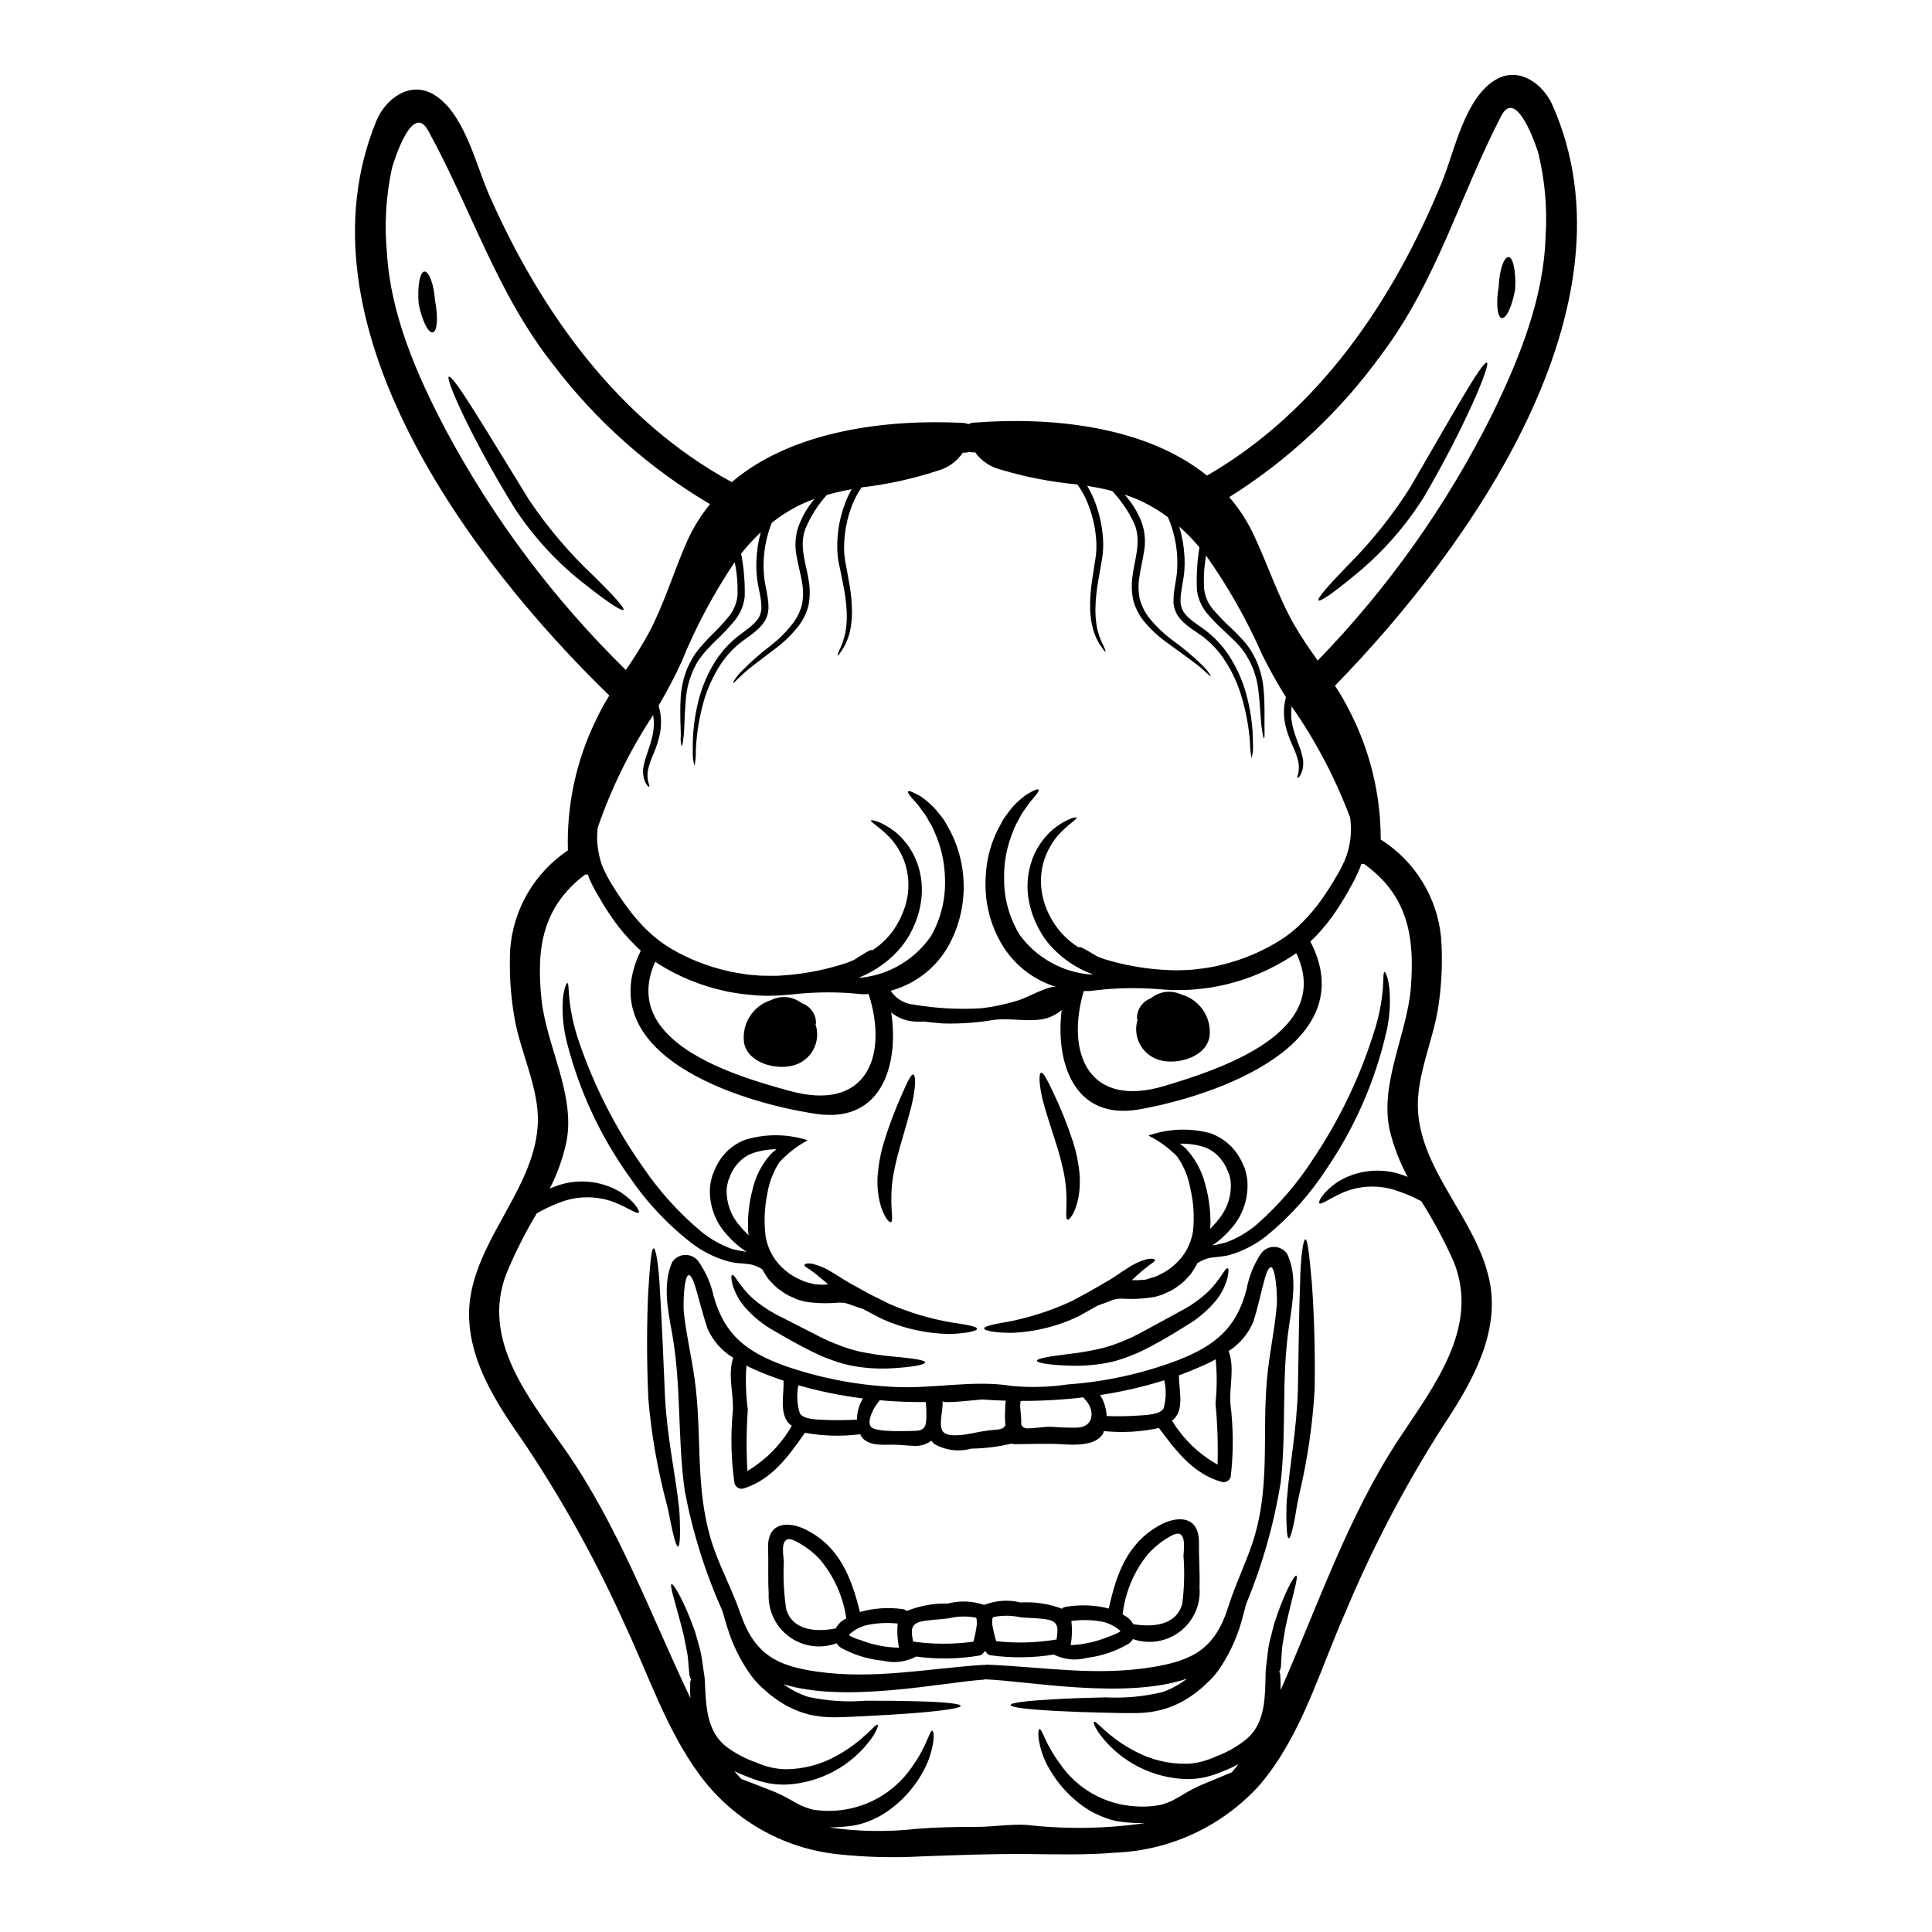 <?xml version="1.0" encoding="UTF-8"?>
<!-- Uploaded to: ICON Repo, www.iconrepo.com, Generator: ICON Repo Mixer Tools -->
<svg fill="#000000" width="800px" height="800px" version="1.1" viewBox="144 144 512 512" xmlns="http://www.w3.org/2000/svg">
 <g>
  <path d="m555.43 171.88c23.469 52.98-21.582 116.9-57.656 153.84h0.004c1.391 2.09 2.656 4.266 3.781 6.512 5.496 10.578 8.359 22.324 8.348 34.246 9.02 5.695 14.914 15.223 15.988 25.836 0.445 6.059 0.215 12.152-0.68 18.164-1.262 8.977-5.988 18.746-5.438 27.832 0.973 16.277 15.41 28.773 18.895 44.789 3.043 14.098-4.723 27.484-12.184 38.723v-0.004c-10.199 15.926-18.984 32.715-26.25 50.176-5.828 13.258-10.215 27.906-18.5 39.93-1.18 1.707-2.441 3.363-3.777 4.965v-0.004c-9.828 10.98-23.688 17.508-38.414 18.086-7.641 0.656-15.305 0.449-22.941 0.371-9.586-0.105-19.012 0.289-28.617 0.629h-0.004c-7.328 0.402-14.676 0.207-21.973-0.578-14.77-1.574-28.172-9.352-36.863-21.395-8.609-11.809-13.383-26.332-19.559-39.434h0.004c-7.731-17.258-16.949-33.809-27.555-49.461-7.773-11.02-15.887-24.207-13.207-38.383 3.019-16.094 17.141-28.957 17.711-45.266 0.293-9.113-4.672-18.746-6.195-27.672h0.004c-1.051-5.984-1.438-12.07-1.152-18.141 0.785-10.648 6.43-20.34 15.301-26.281-0.355-11.902 2.172-23.711 7.375-34.422 1.066-2.277 2.269-4.484 3.598-6.617-37.047-35.945-83.75-98.664-61.734-152.28 2.363-5.75 8.66-10.578 14.887-7.168 8.348 4.594 11.473 18.797 14.957 26.676 13.621 30.953 34.18 59.828 64.348 76.215 16.016-13.672 41.051-16.719 61.281-15.691 0.488 0.027 0.969 0.141 1.418 0.34 0.488-0.254 1.023-0.398 1.574-0.418 20.164-1.574 45.266 0.812 61.668 14.043 29.723-17.168 49.492-46.574 62.305-77.895 3.254-7.953 5.984-22.238 14.23-27.039 6.098-3.598 12.508 1.074 15.023 6.773zm-1.84 34.809h0.004c0.488-7.449-0.168-14.93-1.945-22.184-0.418-1.445-5.773-17.617-9.816-9.766-11.051 21.316-17.016 43.66-31.738 63.215v0.004c-10.891 15.07-24.582 27.898-40.328 37.785 2.512 2.91 4.629 6.141 6.297 9.609 3.781 7.902 6.512 16.461 10.844 24.102 1.891 3.332 4.094 6.484 6.297 9.609v-0.004c18.684-19.246 34.277-41.262 46.242-65.27 7.109-14.52 13.664-30.691 14.148-47.102zm-38.879 318.67c9.113-13.836 21.648-29.641 14.492-47.098-2.457-5.5-5.309-10.816-8.531-15.91-1.918-1.043-3.918-1.922-5.984-2.625-4.797-1.793-10.094-1.684-14.809 0.316-3.543 1.547-5.801 3.363-6.25 2.805-0.316-0.395 0.871-2.832 4.754-5.566 5.258-3.289 11.742-3.957 17.562-1.809 0.367 0.129 0.734 0.289 1.102 0.422-2.109-3.891-3.707-8.039-4.75-12.34-2.754-12.391 4.621-25.586 5.594-37.785 1.074-13.574-0.816-24.52-12.367-32.789v-0.004c-0.246 0-0.496-0.023-0.738-0.078-0.277 0.895-0.629 1.762-1.051 2.598l-0.758 1.629-0.918 1.676c-1.156 2.207-2.523 4.414-3.992 6.644-1.547 2.293-3.281 4.457-5.18 6.469-0.5 0.523-1.051 1.051-1.629 1.602 14.098 27.117-24.676 40.848-45.312 44.477-17.461 3.07-22.289-12.625-20.586-26.371h0.004c-0.055 0.07-0.113 0.133-0.184 0.184-1.441 1.195-3.168 1.992-5.012 2.312-4.227 0.68-8.402-0.367-12.762 0.156-4.481 0.77-9.027 1.086-13.57 0.945-1.574-0.129-3.281-0.266-5.016-0.5-1.121 0.094-2.25 0.059-3.363-0.102-1.852-0.246-3.602-0.992-5.062-2.152l-0.211-0.211c2.074 13.734-2.336 29.52-19.871 26.938-20.715-3.07-59.859-15.742-46.496-43.266h-0.004c-0.57-0.488-1.113-1.008-1.625-1.551-1.969-1.945-3.769-4.051-5.387-6.297-1.512-2.102-2.906-4.285-4.172-6.539l-0.973-1.676-0.816-1.574h0.004c-0.43-0.828-0.789-1.688-1.074-2.57-0.242 0.047-0.492 0.074-0.738 0.078-11.344 8.586-12.945 19.586-11.523 33.105 1.285 12.203 9.027 25.191 6.617 37.621-0.922 4.332-2.418 8.527-4.441 12.469 0.371-0.156 0.707-0.316 1.102-0.445 5.754-2.32 12.258-1.824 17.59 1.34 3.969 2.625 5.199 5.043 4.914 5.438-0.422 0.551-2.731-1.18-6.328-2.652v-0.004c-4.769-1.855-10.062-1.828-14.809 0.078-2.043 0.773-4.019 1.711-5.906 2.812-3.098 5.164-5.812 10.551-8.113 16.117-6.691 17.645 6.277 33.105 15.742 46.68 13.992 20.074 22.602 43.605 33.062 65.633-0.027-0.707-0.051-1.395-0.051-2.074s0.051-1.418 0.023-2.125l0.133-0.527 0.18-0.102-0.207-0.234-0.316-1c-0.133-1.34-0.234-2.652-0.344-3.914h0.004c-0.09-1.184-0.273-2.359-0.551-3.516-0.207-1.105-0.422-2.152-0.629-3.18-2.023-8.164-3.859-13.285-3.203-13.52 0.473-0.18 3.309 4.359 6.25 12.711 0.289 1.074 0.605 2.203 0.945 3.387v-0.004c0.367 1.211 0.648 2.449 0.836 3.703 0.184 1.258 0.371 2.547 0.551 3.887l0.156 0.996 0.027 0.266 0.027 0.445 0.023 0.5c0.027 0.707 0.078 1.395 0.105 2.102 0.266 5.59 0.918 11.523 5.617 15.121l0.004-0.004c2.383 1.77 5.019 3.168 7.824 4.148 1.289 0.562 2.625 1.012 3.992 1.34 1.285 0.285 2.594 0.445 3.91 0.473 4.738-0.031 9.395-1.27 13.52-3.598 7.273-3.992 10.234-8.637 10.844-8.191 0.18 0.156-0.156 1.445-1.602 3.543-5.305 7.371-13.688 11.906-22.762 12.316-1.602 0.031-3.203-0.098-4.777-0.395-1.605-0.336-3.18-0.812-4.699-1.422-1.34-0.523-2.754-1.074-4.176-1.754 0.605 0.707 1.234 1.418 1.867 2.07 0.758 0.293 1.547 0.605 2.391 0.922 1.547 0.602 3.254 1.258 5.066 1.969l-0.004-0.004c2.023 0.75 3.973 1.684 5.828 2.785 1 0.605 1.812 0.973 2.652 1.418v-0.004c0.996 0.434 2.019 0.785 3.07 1.051 5.082 0.805 10.289 0.121 14.996-1.965 4.703-2.086 8.703-5.488 11.52-9.793 3.676-5.172 4.383-9.27 5.094-9.164 0.266 0.078 0.5 1.102 0.234 3.019h0.004c-0.414 2.738-1.32 5.383-2.676 7.797-1.973 3.637-4.66 6.832-7.906 9.398-1.934 1.578-4.106 2.844-6.43 3.754-1.254 0.508-2.555 0.883-3.887 1.129-1.422 0.234-2.68 0.34-3.914 0.445-0.895 0.051-1.785 0.078-2.68 0.105l0.004 0.004c7.707 1.109 15.523 1.223 23.262 0.34 5.199-0.422 10.422-0.5 15.645-0.5 4.57 0 8.719-0.762 13.34-0.527 10.426 1.195 20.961 1.039 31.344-0.473-0.895 0-1.785-0.023-2.676-0.023-1.262-0.078-2.523-0.156-3.938-0.371l0.004 0.004c-1.34-0.188-2.656-0.531-3.914-1.023-2.359-0.84-4.574-2.043-6.562-3.57-3.289-2.5-6.055-5.625-8.137-9.191-1.43-2.371-2.398-4.988-2.863-7.719-0.316-1.914-0.129-2.941 0.129-3.019 0.707-0.129 1.551 3.969 5.356 9.055h0.004c4.555 6.758 12.023 10.984 20.164 11.414 2.219 0.172 4.453 0.039 6.641-0.395 1.047-0.281 2.066-0.66 3.043-1.125 0.84-0.477 1.652-0.844 2.625-1.473h0.004c1.828-1.148 3.754-2.141 5.75-2.969 1.781-0.73 3.492-1.445 5.016-2.074 0.84-0.34 1.602-0.652 2.363-0.969 0.602-0.711 1.207-1.422 1.785-2.152h-0.004c-1.332 0.691-2.699 1.312-4.098 1.863-1.508 0.652-3.07 1.172-4.672 1.551-1.559 0.352-3.152 0.527-4.754 0.523-9.082-0.176-17.59-4.488-23.102-11.711-1.496-2.047-1.867-3.305-1.68-3.492 0.602-0.445 3.676 4.121 11.051 7.902l0.004 0.004c4.191 2.219 8.883 3.332 13.625 3.227 1.312-0.051 2.613-0.242 3.887-0.574 1.359-0.359 2.684-0.836 3.961-1.422 2.785-1.055 5.387-2.535 7.719-4.387 4.594-3.699 5.07-9.66 5.199-15.254 0.027-0.707 0.027-1.391 0.051-2.102v-0.496l0.027-0.449 0.027-0.262 0.102-1c0.156-1.34 0.316-2.648 0.473-3.914l0.004 0.008c0.137-1.25 0.383-2.488 0.734-3.699 0.289-1.18 0.578-2.34 0.867-3.441 2.68-8.398 5.406-13.02 5.879-12.863 0.684 0.234-1.023 5.379-2.832 13.625-0.184 0.996-0.344 2.07-0.527 3.176v0.004c-0.246 1.156-0.402 2.332-0.473 3.516-0.078 1.285-0.156 2.574-0.234 3.938l-0.289 1.023-0.207 0.207 0.207 0.133 0.105 0.496c0.023 0.711 0.102 1.422 0.102 2.129s0.027 1.367 0.027 2.074c9.848-22.355 17.859-46.09 31.324-66.516zm-12.68-161.85c-0.027-0.945-0.133-1.867-0.211-2.781-3.918-10.453-9.129-20.371-15.516-29.523-0.23 1.582-0.176 3.191 0.156 4.758 0.684 3.387 2.152 5.961 2.602 8.219 0.492 1.605 0.402 3.336-0.262 4.879-0.445 0.922-0.867 1.156-0.973 1.102-0.105-0.055 0.055-0.473 0.266-1.367h-0.004c0.254-1.426 0.117-2.894-0.395-4.25-0.523-1.996-2.125-4.438-3.019-8.219h0.004c-0.496-2.109-0.547-4.297-0.16-6.43 0.078-0.395 0.156-0.758 0.266-1.156-2.309-3.668-4.418-7.453-6.332-11.34-4.051-9.203-9.023-17.973-14.832-26.176-0.531 2.981-0.695 6.012-0.496 9.031 0.297 2.102 1.23 4.062 2.676 5.617 1.344 1.535 2.766 3.004 4.258 4.394 1.379 1.281 2.691 2.629 3.938 4.043 0.551 0.734 1.129 1.445 1.574 2.18 0.445 0.734 0.789 1.469 1.18 2.176 1.176 2.543 1.898 5.269 2.125 8.062 0.395 4.75 0.18 7.926 0.234 9.977 0.055 2.051 0 2.941-0.133 2.965-0.133 0.023-0.34-0.867-0.629-2.914-0.293-2.047-0.316-5.301-0.867-9.871h0.004c-0.312-2.598-1.059-5.125-2.207-7.477-0.367-0.656-0.758-1.34-1.152-2.023-0.449-0.672-0.93-1.32-1.445-1.941-1.129-1.258-2.418-2.523-3.859-3.859v-0.004c-1.578-1.402-3.07-2.898-4.465-4.484-1.695-1.828-2.793-4.129-3.148-6.594-0.184-3.836 0.039-7.68 0.656-11.469-1.641-1.965-3.434-3.797-5.356-5.488 0.75 2.457 1.211 4.996 1.367 7.562 0.117 1.645 0.09 3.297-0.082 4.934-0.184 1.652-0.527 3.098-0.707 4.539-0.133 0.684-0.203 1.379-0.211 2.074 0 0.344-0.023 0.684-0.023 1l0.156 0.895c0.137 0.57 0.355 1.117 0.652 1.625 0.352 0.492 0.746 0.949 1.184 1.367 1.758 1.707 4.07 2.891 5.934 4.57v-0.004c1.754 1.504 3.297 3.234 4.594 5.144 2.113 3.125 3.719 6.562 4.754 10.188 1.27 4.379 1.914 8.91 1.914 13.469 0.113 1.344 0 2.691-0.34 3.996-0.285-1.312-0.426-2.648-0.422-3.992-0.32-4.438-1.156-8.824-2.492-13.07-1.086-3.445-2.688-6.703-4.754-9.664-1.246-1.77-2.719-3.371-4.383-4.762-0.84-0.789-1.863-1.34-2.863-2.098-1.141-0.734-2.219-1.559-3.227-2.469-0.539-0.508-1.023-1.07-1.445-1.68-0.41-0.688-0.723-1.434-0.922-2.207l-0.207-1.18c0-0.395 0.027-0.789 0.027-1.18v-0.004c0.004-0.766 0.07-1.531 0.211-2.281 0.184-1.496 0.523-3.019 0.68-4.465 0.121-1.539 0.141-3.082 0.055-4.621-0.215-3.332-0.969-6.606-2.231-9.699-0.098-0.156-0.176-0.324-0.238-0.5-2.129-1.586-4.406-2.965-6.801-4.121-1.512-0.699-3.062-1.316-4.644-1.836 1.922 2.133 3.441 4.594 4.488 7.269 0.914 2.547 1.133 5.293 0.629 7.953-0.395 2.445-0.945 4.648-1.23 6.75-0.305 1.91-0.262 3.856 0.129 5.746 0.457 1.652 1.203 3.211 2.203 4.598 1.805 2.301 3.906 4.356 6.25 6.102 2.984 2.148 5.801 4.516 8.426 7.086 1.574 1.68 1.996 2.625 1.918 2.676-0.078 0.051-0.758-0.652-2.441-2.125-1.68-1.473-4.555-3.488-8.742-6.535-2.527-1.742-4.789-3.836-6.719-6.223-1.172-1.527-2.047-3.266-2.574-5.117-0.484-2.117-0.574-4.309-0.262-6.457 0.496-4.356 2.414-9.086 0.602-13.758-1.48-3.289-3.504-6.309-5.984-8.926-2.203-0.578-4.41-0.996-6.617-1.367 0.621 1.039 1.176 2.121 1.656 3.234 1.633 3.863 2.516 8.004 2.598 12.199 0 1.785-0.184 3.562-0.551 5.305-0.266 1.598-0.527 3.098-0.789 4.516-0.434 2.438-0.68 4.902-0.734 7.375-0.023 1.801 0.145 3.594 0.5 5.359 0.289 1.168 0.676 2.309 1.152 3.41 0.844 1.68 1.129 2.469 1.023 2.547-0.105 0.078-0.629-0.551-1.703-2.203-0.645-1.09-1.156-2.254-1.523-3.469-0.516-1.828-0.797-3.715-0.844-5.617-0.051-2.555 0.129-5.113 0.527-7.637 0.207-1.445 0.445-2.941 0.68-4.57h0.004c0.324-1.641 0.477-3.312 0.449-4.988-0.129-3.941-0.992-7.824-2.547-11.445-0.676-1.547-1.512-3.016-2.496-4.383-6.832-0.629-13.59-1.93-20.164-3.887-2.805-0.66-5.273-2.312-6.957-4.648-0.07-0.004-0.145 0.008-0.211 0.027-0.441 0.027-0.883-0.02-1.312-0.133-0.469 0.168-0.973 0.238-1.473 0.211h-0.234c-1.613 2.383-4.039 4.102-6.824 4.832-6.512 2.129-13.223 3.598-20.031 4.383-0.953 1.398-1.754 2.894-2.391 4.465-1.461 3.664-2.219 7.574-2.231 11.523 0.004 1.68 0.199 3.352 0.578 4.988 0.289 1.602 0.551 3.098 0.812 4.519v-0.004c0.457 2.523 0.695 5.078 0.707 7.641 0 1.895-0.227 3.781-0.68 5.617-0.348 1.223-0.832 2.406-1.445 3.519-1.023 1.68-1.523 2.336-1.652 2.254-0.129-0.078 0.184-0.891 0.973-2.57 0.441-1.117 0.793-2.266 1.051-3.438 0.312-1.77 0.434-3.566 0.363-5.359-0.109-2.481-0.426-4.945-0.941-7.375-0.293-1.418-0.578-2.914-0.895-4.492-0.43-1.727-0.656-3.496-0.68-5.273-0.062-4.195 0.703-8.363 2.254-12.262 0.445-1.129 0.973-2.227 1.574-3.281-2.203 0.422-4.41 0.895-6.59 1.523-2.414 2.676-4.348 5.75-5.723 9.086-1.703 4.723 0.344 9.398 0.945 13.758v-0.004c0.355 2.133 0.332 4.309-0.078 6.434-0.473 1.871-1.305 3.637-2.441 5.199-1.863 2.434-4.066 4.59-6.539 6.402-4.121 3.125-6.953 5.199-8.586 6.773-1.652 1.496-2.258 2.281-2.391 2.18-0.129-0.102 0.316-1 1.84-2.731h0.004c2.559-2.637 5.312-5.078 8.242-7.297 2.305-1.805 4.352-3.914 6.094-6.269 0.977-1.406 1.688-2.984 2.098-4.648 0.316-1.906 0.309-3.848-0.023-5.75-0.371-2.074-0.973-4.277-1.418-6.719-0.562-2.644-0.422-5.387 0.418-7.957 0.98-2.699 2.434-5.207 4.289-7.402-1.57 0.566-3.106 1.223-4.598 1.969-2.356 1.219-4.586 2.66-6.668 4.305-0.078 0.18-0.156 0.34-0.234 0.496-1.176 3.121-1.844 6.41-1.969 9.742-0.059 1.543 0 3.086 0.18 4.621 0.184 1.445 0.578 2.969 0.789 4.465 0.148 0.75 0.246 1.516 0.285 2.281 0 0.371 0.027 0.762 0.027 1.156l-0.156 1.18c-0.168 0.789-0.461 1.543-0.871 2.234-0.414 0.621-0.887 1.203-1.414 1.73-0.977 0.941-2.027 1.793-3.152 2.547-0.973 0.68-1.91 1.406-2.809 2.18-1.621 1.438-3.051 3.078-4.25 4.883-1.973 3.016-3.484 6.309-4.492 9.77-1.215 4.293-1.926 8.715-2.125 13.176 0.062 1.34-0.055 2.684-0.344 3.992-0.375-1.305-0.523-2.664-0.445-4.019-0.105-4.559 0.426-9.109 1.578-13.52 0.938-3.641 2.445-7.113 4.461-10.289 1.25-1.945 2.754-3.723 4.465-5.277 1.812-1.707 4.094-2.969 5.824-4.723 0.426-0.422 0.805-0.887 1.129-1.391 0.297-0.512 0.504-1.07 0.605-1.652l0.129-0.895c0-0.316-0.027-0.656-0.051-1h0.004c-0.031-0.695-0.113-1.387-0.238-2.074-0.234-1.418-0.629-2.863-0.844-4.516h0.004c-0.203-1.637-0.273-3.285-0.211-4.934 0.082-2.566 0.469-5.113 1.152-7.59-1.871 1.75-3.606 3.637-5.195 5.644 0.723 3.773 1.039 7.609 0.945 11.449-0.285 2.473-1.32 4.801-2.969 6.668-1.359 1.609-2.805 3.141-4.336 4.59-1.32 1.254-2.574 2.578-3.75 3.965-0.5 0.684-1 1.316-1.422 1.969s-0.73 1.391-1.074 2.047v-0.004c-1.098 2.391-1.781 4.945-2.023 7.562-0.418 4.566-0.367 7.824-0.574 9.895-0.207 2.07-0.449 2.918-0.578 2.918-0.25-0.961-0.32-1.957-0.211-2.941 0-2.074-0.293-5.25-0.027-10 0.164-2.797 0.812-5.543 1.918-8.117 0.367-0.707 0.734-1.441 1.129-2.203 0.457-0.766 0.953-1.5 1.496-2.203 1.207-1.457 2.484-2.852 3.832-4.176 1.469-1.418 2.852-2.914 4.148-4.488 1.398-1.602 2.277-3.59 2.519-5.699 0.129-3.012-0.117-6.027-0.734-8.98-5.602 8.336-10.332 17.223-14.121 26.52-1.758 3.887-3.832 7.719-6.043 11.523 0.105 0.371 0.211 0.762 0.293 1.156 0.453 2.121 0.461 4.312 0.023 6.434-0.789 3.805-2.336 6.273-2.805 8.297h-0.004c-0.488 1.363-0.578 2.836-0.262 4.25 0.207 0.895 0.422 1.258 0.266 1.367-0.078 0.051-0.5-0.156-0.973-1.078h-0.004c-0.711-1.527-0.852-3.262-0.395-4.883 0.395-2.258 1.781-4.883 2.391-8.297 0.273-1.57 0.281-3.176 0.027-4.75-6.148 9.309-11.09 19.355-14.715 29.906-0.055 0.945-0.133 1.867-0.133 2.809h-0.004c0.062 2.406 0.496 4.789 1.289 7.062 0.383 0.969 0.82 1.914 1.312 2.832l0.867 1.574 0.895 1.441c1.258 2.023 2.625 4.019 4.121 5.988 1.496 1.996 3.152 3.867 4.957 5.594 1.871 1.789 3.93 3.363 6.144 4.699 4.727 2.758 9.848 4.769 15.188 5.961 1.363 0.344 2.781 0.5 4.144 0.758 1.363 0.262 2.754 0.266 4.125 0.422 1.34 0.055 2.648 0.027 3.965 0.055 1.316 0.027 2.805-0.184 4.199-0.266v0.004c5.121-0.492 10.172-1.566 15.055-3.203 0.629-0.234 1.23-0.5 1.84-0.758 0.574-0.371 1.102-0.707 1.574-1 1.863-1.152 2.887-1.812 3.176-1.574 0.027 0.027 0 0.051 0.027 0.078h-0.004c1.672-1.062 3.176-2.363 4.461-3.863 0.688-0.801 1.309-1.652 1.867-2.547 0.422-0.812 1.023-1.703 1.367-2.57h-0.004c0.797-1.684 1.363-3.469 1.684-5.305 0.52-3.172 0.223-6.422-0.867-9.445-0.871-2.312-2.184-4.434-3.863-6.246-2.863-2.941-5.144-4.07-4.938-4.465 0.129-0.234 2.625 0.129 6.352 2.941h0.004c2.188 1.801 3.953 4.059 5.172 6.613 1.625 3.461 2.258 7.305 1.832 11.102-0.238 2.207-0.777 4.371-1.602 6.43-0.457 1.105-0.973 2.184-1.547 3.234-0.602 1.031-1.266 2.019-1.996 2.961-3.027 3.719-6.957 6.594-11.414 8.355h0.816-0.004c7.387-0.859 14.047-4.859 18.273-10.98 2.625-4.594 3.914-9.832 3.727-15.121-0.059-4.398-1.039-8.738-2.887-12.734-0.324-0.836-0.738-1.637-1.234-2.383-0.422-0.711-0.789-1.473-1.207-2.074-0.918-1.129-1.574-2.231-2.336-3.074-1.574-1.625-2.34-2.676-2.102-2.969 0.234-0.293 1.418 0.211 3.391 1.344 1.18 0.848 2.293 1.789 3.332 2.805 0.617 0.66 1.195 1.352 1.73 2.074 0.672 0.773 1.254 1.617 1.734 2.523 5.887 9.91 6.059 22.207 0.445 32.273-3.211 5.625-8.469 9.789-14.676 11.633l-0.578 0.18c0.156 0.211 0.316 0.449 0.5 0.684v0.004c1.387 1.672 3.375 2.738 5.539 2.965 5.891 0.996 11.871 1.328 17.836 0.984 3.449-0.395 6.856-1.125 10.164-2.176 2.047-0.605 8.035-4.019 9.922-3.469-5.973-1.777-11.078-5.703-14.336-11.02-3.273-5.387-4.828-11.641-4.461-17.934 0.152-5.047 1.551-9.98 4.07-14.355 0.457-0.914 1.012-1.777 1.652-2.574 0.605-0.762 1.078-1.496 1.68-2.125v-0.004c1.012-1.055 2.109-2.019 3.281-2.887 1.918-1.18 3.098-1.707 3.332-1.418 0.234 0.293-0.5 1.34-2.023 3.019-0.73 0.84-1.363 1.969-2.254 3.125-0.395 0.602-0.734 1.391-1.156 2.098-0.465 0.773-0.852 1.59-1.152 2.441-1.746 4.031-2.617 8.391-2.547 12.789-0.066 5.297 1.367 10.504 4.133 15.023 4.391 6.008 11.152 9.832 18.562 10.5 0.27-0.023 0.543-0.031 0.816-0.027-4.504-1.645-8.508-4.422-11.633-8.059-0.766-0.91-1.453-1.887-2.051-2.914-0.613-1.023-1.156-2.082-1.625-3.176-0.891-2.035-1.5-4.184-1.809-6.383-0.508-3.789 0.027-7.644 1.547-11.152 1.176-2.578 2.887-4.879 5.012-6.754 3.648-2.914 6.144-3.332 6.25-3.098 0.234 0.395-2.023 1.574-4.805 4.57-1.617 1.875-2.863 4.043-3.676 6.383-1.023 3.043-1.23 6.297-0.602 9.445 0.352 1.824 0.953 3.59 1.781 5.25 0.441 0.863 0.922 1.703 1.445 2.519 0.586 0.887 1.234 1.73 1.945 2.523 1.336 1.461 2.875 2.723 4.566 3.754v-0.105c0.316-0.234 1.344 0.395 3.231 1.496 0.473 0.289 0.996 0.602 1.602 0.945 0.609 0.266 1.23 0.504 1.863 0.707 4.922 1.516 10.008 2.461 15.148 2.812 1.367 0.051 2.832 0.184 4.199 0.156 1.367-0.027 2.625-0.051 3.965-0.156 1.367-0.184 2.731-0.289 4.125-0.523 1.395-0.234 2.727-0.5 4.094-0.871 5.316-1.324 10.391-3.477 15.043-6.379 2.176-1.371 4.188-2.992 5.984-4.832 1.766-1.777 3.387-3.695 4.852-5.731 1.418-2.019 2.754-4.043 3.938-6.117l0.867-1.469 0.816-1.574h-0.004c0.477-0.93 0.891-1.895 1.23-2.883 0.75-2.289 1.125-4.684 1.113-7.094zm-49.355 68.258c14.957-4.492 44.816-14.258 34.836-35.207-0.445 0.344-0.918 0.656-1.34 0.949-5.125 3.301-10.754 5.75-16.668 7.242-1.523 0.395-3.047 0.633-4.543 0.949-1.523 0.234-3.047 0.367-4.57 0.523s-3.098 0.129-4.621 0.156c-1.523 0.027-2.832-0.129-4.25-0.207-5.023-0.418-10.074-0.402-15.098 0.051-1.129 0.129-2.309 0.266-3.543 0.395-0.527 0-1.102 0.027-1.68 0.027-4.805 16.484 1.23 31.211 21.477 25.121zm-99.289 1.367c20.371 5.566 26.039-9.32 20.816-25.703-0.578 0.023-1.18 0.023-1.707 0.051-1.23-0.105-2.414-0.207-3.543-0.316-5.035-0.32-10.086-0.199-15.098 0.371-1.418 0.102-2.754 0.262-4.254 0.316s-3.098 0.051-4.621-0.027c-1.523-0.156-3.047-0.234-4.566-0.449-1.52-0.211-3.047-0.445-4.57-0.812-5.953-1.316-11.648-3.617-16.852-6.801-0.449-0.266-0.895-0.578-1.367-0.895-9.426 21.211 20.715 30.168 35.758 34.266zm-27.281-145.73c1.582-3.519 3.621-6.816 6.062-9.801-16.008-9.449-30.043-21.902-41.328-36.676-15.223-19.164-21.812-41.328-33.395-62.355-4.262-7.734-9.18 8.57-9.578 10.012-1.582 7.301-2.035 14.801-1.336 22.234 0.922 16.383 7.871 32.398 15.387 46.703l-0.004 0.004c12.613 23.672 28.785 45.266 47.949 64.035 2.184-3.16 4.207-6.43 6.062-9.793 4.117-7.746 6.637-16.359 10.18-24.363z"/>
  <path d="m543.75 212.12c1.203-0.051 2.047 3.777 1.781 8.504-0.758 4.438-2.336 7.871-3.543 7.668s-1.574-3.969-0.816-8.402c0.188-4.25 1.34-7.742 2.578-7.769z"/>
  <path d="m538.05 240.11c1.023 0.449-5.695 16.773-16.59 35.426-4.977 7.984-11.25 15.082-18.562 21-5.461 4.543-9.055 7.012-9.477 6.562-0.426-0.449 2.469-3.777 7.352-8.844 6.391-6.344 12.051-13.379 16.879-20.98 10.789-18.512 19.164-33.688 20.398-33.164z"/>
  <path d="m512.18 405.77c0.379 4.008 0.098 8.051-0.84 11.969-2.949 12.77-8.238 24.883-15.594 35.73-4.414 6.867-9.891 12.992-16.223 18.141-2.848 2.234-6.09 3.91-9.559 4.938l-1.129 0.266c-0.422 0.051-0.844 0.129-1.258 0.184l-2.129 0.234h-0.004c-1.125 0.105-2.215 0.445-3.199 0.996l-0.906 0.492c-0.027 0.051-0.051 0.078-0.078 0.129-0.188 0.41-0.406 0.805-0.656 1.184-0.34 0.527-0.68 1.102-1.074 1.68-0.473 0.5-0.973 1-1.445 1.551-0.52 0.527-1.09 1-1.703 1.418-0.617 0.492-1.273 0.93-1.969 1.309-0.758 0.344-1.523 0.711-2.309 1.078-0.707 0.266-1.391 0.422-2.125 0.629h-0.004c-2.875 0.5-5.801 0.648-8.715 0.445-0.605 0-0.973 0.078-1.422 0.105h0.004c-0.547 0.133-1.082 0.301-1.602 0.5-0.969 0.395-1.914 0.734-2.781 1.051-0.207 0.078-0.395 0.129-0.574 0.207-0.18 0.078-0.266 0.156-0.422 0.234-1.473 0.84-2.969 1.68-4.543 2.547v0.004c-5.519 2.66-11.523 4.168-17.648 4.43-4.648 0-7.457-0.574-7.457-1.152 0-0.656 2.781-1.18 7.117-1.945 5.523-1.145 10.895-2.918 16.016-5.285 1.445-0.789 2.887-1.551 4.25-2.281 1.367-0.73 2.731-1.602 4.019-2.309 1.367-0.789 2.418-1.367 3.492-2.129 1.074-0.762 2.102-1.418 3.07-2.019l-0.004-0.004c1.574-1.09 3.324-1.898 5.172-2.391 1.367-0.293 2.074-0.027 2.152 0.234 0.078 0.266-0.629 0.68-1.574 1.391h0.004c-1.348 1.012-2.637 2.098-3.859 3.254-0.234 0.211-0.473 0.449-0.707 0.656 0.473 0 0.945 0.051 1.52 0.027s1.316-0.078 2.023-0.133c0.551-0.156 1.129-0.34 1.73-0.523 0.344-0.105 0.684-0.184 1.023-0.316 0.34-0.129 0.656-0.316 1-0.473v0.004c1.43-0.664 2.754-1.531 3.934-2.574 2.664-2.301 4.422-5.473 4.965-8.949 0.398-3.805 0.16-7.644-0.707-11.367-0.539-2.996-1.699-5.84-3.414-8.352-2.215-2.316-4.82-4.227-7.695-5.644 5.336-1.879 11.117-2.082 16.566-0.578 3.844 1.434 6.918 4.402 8.484 8.191l0.445 0.973c0.184 0.602 0.184 0.68 0.293 1.047h-0.004c0.203 0.703 0.344 1.426 0.418 2.152 0.41 4.637-1.098 9.238-4.172 12.734-1.473 1.766-3.188 3.312-5.094 4.598 0.602-0.105 1.18-0.211 1.781-0.344l0.945-0.211 1.105-0.316c2.91-1.105 5.609-2.703 7.981-4.723 5.797-5.098 10.848-10.98 15.012-17.484 7.019-10.484 12.477-21.938 16.195-34 1.137-3.598 1.867-7.316 2.18-11.078 0.18-2.703 0.078-4.305 0.445-4.328 0.246 0.004 0.926 1.387 1.254 4.199zm-45.059 61.141c2.191-2.703 3.277-6.137 3.039-9.605-0.051-0.535-0.145-1.062-0.285-1.578l-0.207-0.734-0.344-0.734c-0.355-0.961-0.852-1.863-1.473-2.68-1.082-1.531-2.574-2.723-4.305-3.438-2.211-0.766-4.539-1.121-6.879-1.051 0.617 0.41 1.191 0.887 1.707 1.422 2.445 2.664 4.18 5.906 5.039 9.422 0.57 1.992 0.957 4.031 1.16 6.094 0.129 1.047 0.18 2.152 0.207 3.277v1.207l-0.027 0.211-0.023 0.395-0.055 0.551c0.879-0.855 1.695-1.781 2.445-2.758z"/>
  <path d="m491.66 484.08c0.527 7.246 0.922 17.191 0.734 28.172-0.555 9.43-1.934 18.793-4.121 27.984-0.395 1.73-0.684 3.332-0.895 4.75-0.207 1.418-0.473 2.625-0.707 3.625-0.449 1.969-0.816 3.043-1.129 3.043-0.316 0-0.5-1.152-0.578-3.176-0.051-1.023-0.078-2.254-0.051-3.699-0.023-1.625 0.066-3.246 0.266-4.859 0.574-7.375 2.469-17.066 2.781-27.75 0.207-10.977 0.289-20.93 0.574-28.039 0.133-7.141 0.816-11.684 1.395-11.684 0.656 0.082 1.074 4.41 1.73 11.633z"/>
  <path d="m485.12 476.31c2.731 5.723 1.445 12.812 0.527 18.848-2.152 13.996-0.656 27.883-2.258 41.797v0.004c-1.801 11.039-4.875 21.832-9.164 32.16-0.344 1.418-0.789 3.019-1.285 4.805-1.266 4.402-3.227 8.578-5.801 12.363-0.781 1.133-1.668 2.188-2.652 3.148l-1.422 1.34c-0.289 0.266-0.395 0.395-0.812 0.734l-0.844 0.652 0.008 0.004c-2.34 1.906-4.984 3.398-7.828 4.41-0.73 0.234-1.469 0.473-2.227 0.656-0.758 0.184-1.5 0.289-2.231 0.445-1.438 0.188-2.883 0.293-4.332 0.316-2.832 0.027-5.328-0.051-7.824-0.105-4.91-0.102-9.371-0.262-13.098-0.473-7.453-0.395-12.051-0.945-12.051-1.574s4.598-1.152 12.051-1.547c3.727-0.211 8.191-0.371 13.098-0.473 5.102 0.266 10.215-0.211 15.18-1.422 2.316-0.832 4.488-2.027 6.43-3.543-16.137 5.566-42.141 0.656-53.113 0.207-0.105 0-0.184-0.051-0.266-0.051l0.004 0.004c-0.156 0.051-0.312 0.086-0.473 0.105-10.945 0.73-36.777 6.324-53.109 1.203 1.988 1.461 4.195 2.598 6.539 3.363 4.988 1.09 10.109 1.434 15.199 1.023 4.938-0.023 9.371 0.027 13.098 0.133 7.477 0.18 12.102 0.629 12.129 1.23 0.027 0.602-4.598 1.285-12.023 1.891-3.727 0.293-8.168 0.578-13.102 0.816-2.492 0.105-4.961 0.266-7.797 0.316v-0.004c-1.453 0.031-2.91-0.039-4.356-0.207-0.734-0.105-1.469-0.234-2.231-0.367-0.762-0.129-1.496-0.395-2.258-0.605h-0.004c-2.859-0.941-5.543-2.363-7.926-4.199l-0.867-0.629c-0.422-0.344-0.523-0.473-0.816-0.734-0.5-0.422-0.996-0.867-1.469-1.285l0.004-0.008c-1.004-0.934-1.918-1.961-2.734-3.066-2.668-3.723-4.731-7.84-6.117-12.203-0.551-1.758-1.023-3.363-1.418-4.777h0.004c-4.574-10.199-7.934-20.898-10.008-31.883-1.969-13.887-0.867-27.805-3.356-41.723-1.105-6.012-2.574-13.07 0-18.895v0.004c0.738-1.148 1.984-1.867 3.344-1.941 1.363-0.07 2.676 0.516 3.531 1.574 2.016 2.832 3.426 6.047 4.148 9.445 2.941 10.293 8.793 14.703 18.719 18.324v0.004c9.293 3.242 19 5.133 28.828 5.617 10.445 0.605 21.254-1.941 31.527-0.234v-0.004c4.93 0.453 9.891 0.312 14.785-0.418 9.969-0.707 19.781-2.867 29.125-6.406 9.82-3.856 15.543-8.426 18.223-18.797l0.004-0.004c0.621-3.418 1.941-6.668 3.883-9.551 0.824-1.09 2.125-1.715 3.488-1.676 1.367 0.035 2.633 0.73 3.394 1.859zm-2.754 13.469c0.266-2.992-0.707-16.695-3.492-5.828-0.895 3.441-1.629 6.879-2.703 10.266-1.336 3.219-3.625 5.949-6.566 7.824 1.629 4.41 0.184 9.266 0.449 13.836 0.82 6.465 0.855 13.004 0.102 19.48-0.289 1.039-1.367 1.648-2.41 1.363-7.59-2.152-12.102-8.266-16.621-14.281v0.004c-4.715 1.012-9.559 1.293-14.359 0.836-0.105 0-0.156 0.027-0.266 0.027-0.051 0.129-0.102 0.418-0.156 0.551-1.863 3.414-7.797 3.07-10.895 2.887-4.199-0.262-8.848-0.023-12.812-0.023-0.234 0-0.473-0.211-0.758-0.105-3.43 0.801-6.934 1.23-10.453 1.285-3.324 0.918-6.879 0.465-9.871-1.258-0.273-0.258-0.52-0.539-0.734-0.844-1.395 1.043-3.125 1.531-4.859 1.367-1.758-0.078-3.519-0.316-5.301-0.316-2.781 0.027-6.879 0.422-8.504-2.363v0.004c-0.074-0.137-0.137-0.277-0.188-0.422-0.082 0.031-0.172 0.051-0.262 0.051-4.789 0.59-9.641 0.449-14.387-0.418-4.328 6.144-8.691 12.363-16.223 14.754-1.035 0.305-2.125-0.281-2.441-1.312-0.93-6.453-1.07-12.992-0.422-19.48 0.156-4.57-1.418-9.375 0.078-13.84v0.004c-2.984-1.797-5.348-4.461-6.773-7.641-1.152-3.332-1.996-6.769-2.969-10.188-3.07-10.789-3.672 2.918-3.332 5.902 0.734 6.773 2.445 13.383 3.176 20.191 1.629 14.887-0.262 28.695 5.094 43.16 2.051 5.543 4.805 10.793 6.723 16.383 3.777 10.973 9.871 13.863 20.215 15.352 15.121 2.152 29.164-0.789 44.188-1.785v-0.004c0.086 0.008 0.176 0.023 0.258 0.051 0.188-0.059 0.383-0.094 0.578-0.102 15.043 0.602 29.125 3.148 44.238 0.602 10.293-1.73 16.305-4.777 19.77-15.859 1.781-5.644 4.383-10.973 6.297-16.562 4.961-14.598 2.703-28.34 3.938-43.297 0.555-6.809 2.106-13.473 2.656-20.25zm-15.699 42.348c0.156-5.422-0.027-10.852-0.551-16.25 0.41-3.875 0.43-7.777 0.051-11.656-0.707 0.395-1.391 0.758-2.047 1.074-2.492 1.152-5.066 2.231-7.691 3.176-0.051 3.625 1.496 8.77-1.285 11.551-0.156 0.184-0.395 0.289-0.551 0.445l-0.004 0.004c2.949 4.863 7.113 8.879 12.078 11.656zm-14.281-14.957c0.66-2.406 0.715-4.941 0.156-7.379-5.555 1.734-11.234 3.039-16.988 3.914 1.043 1.676 1.633 3.594 1.711 5.562 2.824 0.105 5.656 0.062 8.477-0.129 1.551-0.137 5.699-0.137 6.644-1.949zm-22.684 5.144c4.356-0.316 4.488-4.805 1.73-7.562v0.004c-0.121-0.129-0.219-0.281-0.285-0.445-5.551 0.652-11.137 0.965-16.723 0.945 0 0.023 0.023 0.051 0.023 0.078-0.023 0.289-0.051 0.758-0.102 1.23 0.051 1.316 0.367 3.125 0.289 4.856l-0.004 0.004c0.191 0.641 0.773 1.086 1.445 1.102 2.258 0.027 4.465-0.473 6.668-0.418 2.312 0.195 4.637 0.27 6.957 0.227zm-19.191-6.984c0-0.055 0.023-0.078 0.023-0.133-2.07-0.051-4.121-0.18-6.168-0.316-0.602-0.051-10.5 1.234-10.578 0.422 0.184 2.418-0.973 5.539-0.156 7.641 0.895 2.34 6.43 1.18 8.164 0.867h-0.004c1.887-0.41 3.801-0.711 5.723-0.891 1.473-0.051 2.496-0.316 2.941-1.207v-0.004c-0.16-1.488-0.18-2.992-0.051-4.484v-1.023c0.008-0.152 0.035-0.305 0.078-0.449 0-0.141 0.027-0.297 0.027-0.398zm-21.031 4.723v0.004c0.066-1.496 0.016-2.996-0.156-4.488-4.07 0-8.164-0.105-12.234-0.5-0.062 0.164-0.152 0.312-0.262 0.445-1.074 1.129-3.254 5.07-2.023 6.594 1.23 1.523 9.242 1.102 11.16 1.102 2.465-0.012 3.406-0.559 3.516-3.133zm-18.379 0.133 0.004 0.004c0.016-1.969 0.559-3.902 1.574-5.594-5.789-0.719-11.512-1.887-17.117-3.488-0.477 2.461-0.344 5.004 0.391 7.402 0.973 1.781 5.117 1.68 6.691 1.781 2.82 0.117 5.644 0.09 8.461-0.082zm-17.273 1.652c-0.184-0.156-0.395-0.266-0.578-0.422-2.832-2.731-1.445-7.926-1.602-11.523-2.648-0.895-5.25-1.867-7.769-2.992-0.656-0.293-1.367-0.633-2.074-1v0.008c-0.27 3.879-0.145 7.773 0.371 11.629-0.379 5.422-0.414 10.863-0.109 16.289 4.883-2.918 8.93-7.035 11.762-11.961z"/>
  <path d="m469.35 480.12c0.289 0.105 0.289 0.973-0.055 2.523-0.586 2.191-1.621 4.242-3.047 6.008-2.133 2.57-4.691 4.754-7.562 6.461-3.07 1.918-6.297 3.914-10.109 5.902-0.969 0.473-1.914 0.996-2.863 1.418-0.949 0.422-1.836 0.734-2.727 1.102h0.004c-1.836 0.723-3.734 1.277-5.672 1.652-3.211 0.59-6.477 0.836-9.742 0.738-5.434-0.184-8.742-0.707-8.766-1.312-0.023-0.602 3.356-1.18 8.609-1.816v0.004c3.023-0.344 6.023-0.879 8.98-1.602 1.68-0.449 3.328-1.012 4.938-1.68l2.703-1.156c0.867-0.422 1.676-0.867 2.547-1.312 3.57-1.945 6.953-3.781 10.027-5.465v0.004c2.641-1.355 5.094-3.051 7.297-5.039 3.621-3.41 4.723-6.719 5.438-6.43z"/>
  <path d="m457.07 407.55c4.945 1.387 8.121 6.195 7.457 11.289-1.023 5.199-7.977 7.223-12.594 6.25h-0.004c-2.348-0.469-4.391-1.91-5.625-3.965-1.234-2.051-1.547-4.531-0.855-6.828-0.062-0.152-0.105-0.309-0.137-0.473-0.012-2.344 1.449-4.445 3.652-5.25 2.277-1.879 5.434-2.277 8.105-1.023z"/>
  <path d="m461.73 552.73c-0.051 3.992 0.293 8.035 0.156 11.996 0.363 4.488-1.562 8.852-5.121 11.605-3.559 2.754-8.266 3.523-12.52 2.051-0.297 0.484-0.691 0.902-1.156 1.23-3.371 1.988-7.113 3.254-10.996 3.731-2.949 0.809-6.094 0.5-8.824-0.867-5.559 0.902-11.223 0.965-16.801 0.184-0.492-0.094-0.918-0.402-1.156-0.84-0.105-0.051-0.184-0.18-0.289-0.262-0.098 0.117-0.203 0.23-0.312 0.34-0.25 0.434-0.668 0.738-1.16 0.84-5.543 0.941-11.199 1.031-16.773 0.266-2.695 1.441-5.828 1.836-8.793 1.102-3.894-0.371-7.676-1.531-11.105-3.414-0.473-0.32-0.871-0.73-1.184-1.207-4.211 1.57-8.934 0.914-12.555-1.746-3.625-2.664-5.664-6.969-5.43-11.457-0.234-3.938-0.027-7.981-0.156-11.973-0.266-6.953 5.328-7.43 10.422-4.723 8.715 4.598 11.711 12.762 13.914 21.609v-0.004c3.688-1.035 7.551-1.293 11.344-0.758 0.398 0.055 0.773 0.227 1.074 0.492 3.457-1.402 7.168-2.07 10.895-1.965 3.168-0.836 6.516-0.711 9.609 0.363 3.074-1.211 6.453-1.438 9.664-0.652 3.715-0.223 7.438 0.34 10.922 1.652 0.301-0.27 0.676-0.441 1.074-0.5 3.777-0.641 7.648-0.488 11.367 0.449 1.969-8.926 4.754-17.145 13.312-21.977 5.039-2.84 10.641-2.496 10.578 4.434zm-4.094 3.598c0.156-2.496 0.891-7.668-3.363-5.277h0.004c-2.285 1.273-4.344 2.914-6.094 4.856-3.699 4.57-6.012 10.098-6.668 15.938 0.371 0.207 0.734 0.418 1.102 0.652v0.004c0.715 0.492 1.301 1.148 1.707 1.914 4.988 0.844 11.414 0.449 12.988-5.406h0.004c0.539-4.203 0.645-8.453 0.32-12.68zm-19.68 21.344c0.5-0.16 3.281-1.18 2.914-1.523v0.004c-1.367-1.172-3-1.992-4.75-2.391-2.707-0.496-5.469-0.559-8.191-0.184 0.238 2.023 0.195 4.074-0.133 6.086-0.008 0.109-0.035 0.215-0.078 0.316 3.519-0.152 6.984-0.934 10.227-2.305zm-13.965 0.812c0.316-2.414 0.867-4.621-2.231-5.25-2.445-0.473-4.832-0.395-7.273-0.629-2.359-0.523-4.801-0.551-7.168-0.078-0.184 0.094-0.309 0.27-0.344 0.473 0.023 0.418 0.004 0.84-0.051 1.258 0.254 1.582 0.613 3.144 1.074 4.676 5.324 0.586 10.699 0.434 15.98-0.449zm-21.086-4.172c-0.051-0.41-0.078-0.824-0.078-1.234-0.043-0.184-0.168-0.336-0.34-0.418-2.379-0.422-4.82-0.34-7.164 0.234-2.441 0.316-4.828 0.316-7.246 0.84-3.098 0.707-2.496 2.891-2.102 5.301h-0.004c5.305 0.746 10.684 0.754 15.988 0.027 0.43-1.559 0.742-3.144 0.934-4.75zm-20.621 6.344c-0.023-0.102-0.102-0.18-0.102-0.316v0.004c-0.379-2.008-0.477-4.059-0.289-6.09-2.738-0.293-5.5-0.152-8.191 0.418-1.742 0.422-3.352 1.281-4.672 2.496-0.367 0.367 2.441 1.316 2.941 1.445l-0.004-0.004c3.289 1.297 6.785 1.992 10.316 2.047zm-15.121-7.086v0.004c0.355-0.246 0.727-0.473 1.105-0.684-0.832-5.824-3.297-11.297-7.117-15.777-1.797-1.879-3.887-3.445-6.195-4.644-4.328-2.285-3.469 2.863-3.231 5.328-0.211 4.238 0 8.484 0.633 12.68 1.754 5.801 8.191 6.039 13.148 5.07l0.004-0.004c0.387-0.781 0.953-1.465 1.652-1.992z"/>
  <path d="m430.07 454.79c0.215 2.277 0.109 4.574-0.316 6.824-0.867 3.992-2.34 5.723-2.832 5.594-0.656-0.133-0.211-2.602-0.293-5.902v-0.004c-0.043-1.996-0.246-3.992-0.602-5.957-0.449-2.258-1.051-4.699-1.84-7.301-1.602-5.144-3.305-9.945-4.098-13.598-0.793-3.652-0.758-6.039-0.18-6.168 0.578-0.129 1.625 1.891 3.176 5.172v-0.004c2.066 4.316 3.848 8.762 5.332 13.312 0.816 2.613 1.371 5.305 1.652 8.031z"/>
  <path d="m395.78 494.4c4.328 0.656 7.141 1.102 7.141 1.758 0 0.578-2.781 1.23-7.402 1.367-6.133-0.125-12.176-1.48-17.77-3.988-1.574-0.816-3.125-1.629-4.621-2.418l-0.395-0.234c-0.211-0.051-0.395-0.129-0.605-0.184-0.867-0.289-1.812-0.602-2.809-0.969l-0.004-0.004c-0.527-0.195-1.07-0.355-1.625-0.473-0.422 0-0.789-0.078-1.395-0.055-2.91 0.273-5.844 0.203-8.742-0.207-0.734-0.211-1.418-0.344-2.152-0.578-0.789-0.367-1.547-0.707-2.309-1.023-0.707-0.352-1.375-0.773-1.996-1.262-0.641-0.391-1.23-0.859-1.758-1.391-0.496-0.496-0.996-0.996-1.469-1.496s-0.789-1.129-1.129-1.652c-0.273-0.359-0.504-0.746-0.684-1.16-0.02-0.035-0.047-0.07-0.078-0.102l-0.945-0.5c-1-0.523-2.102-0.828-3.231-0.895-0.68-0.078-1.391-0.129-2.125-0.18l-1.258-0.16-1.156-0.234-0.004-0.004c-3.484-0.938-6.762-2.523-9.66-4.672-6.484-4.969-12.133-10.949-16.723-17.711-7.648-10.645-13.254-22.617-16.531-35.309-1.047-3.891-1.445-7.926-1.18-11.949 0.289-2.781 0.922-4.203 1.18-4.203 0.344 0 0.293 1.629 0.551 4.305v0.004c0.414 3.754 1.238 7.449 2.469 11.02 4.043 11.953 9.801 23.254 17.094 33.551 4.344 6.391 9.555 12.141 15.488 17.09 2.422 1.949 5.156 3.477 8.086 4.519l1.102 0.262 0.949 0.184c0.629 0.105 1.203 0.207 1.781 0.316v-0.004c-1.93-1.238-3.672-2.75-5.172-4.484-3.172-3.402-4.816-7.953-4.543-12.598 0.062-0.734 0.188-1.465 0.371-2.18 0.102-0.367 0.102-0.445 0.289-1.051l0.395-0.969h-0.004c0.492-1.305 1.164-2.531 1.996-3.648 1.578-2.18 3.766-3.844 6.289-4.777 5.41-1.641 11.188-1.598 16.566 0.129-2.82 1.512-5.367 3.492-7.531 5.852-1.645 2.566-2.738 5.445-3.203 8.457-0.758 3.742-0.891 7.582-0.395 11.367 0.633 3.461 2.473 6.586 5.195 8.82 1.203 1.023 2.559 1.855 4.019 2.469 0.344 0.156 0.656 0.316 0.996 0.449 0.34 0.133 0.684 0.184 1.027 0.289 0.602 0.156 1.18 0.344 1.758 0.473 0.707 0.055 1.363 0.078 2.019 0.105 0.578 0 1.051-0.078 1.523-0.078-0.234-0.234-0.5-0.445-0.734-0.656-1.652-1.391-3.07-2.574-3.938-3.148-0.945-0.684-1.734-1.023-1.602-1.34 0.133-0.316 0.758-0.551 2.125-0.316v-0.004c1.855 0.457 3.617 1.219 5.223 2.258 1 0.578 2.051 1.285 3.148 1.969 1.098 0.68 2.152 1.262 3.519 1.996 1.367 0.73 2.676 1.551 4.094 2.231 1.418 0.68 2.836 1.418 4.328 2.152 5.176 2.254 10.598 3.891 16.152 4.875zm-47.648-44.395c0.5-0.539 1.055-1.023 1.652-1.441-2.328-0.008-4.641 0.41-6.824 1.23-1.715 0.762-3.18 1.988-4.227 3.543-0.613 0.824-1.086 1.75-1.395 2.731l-0.316 0.73-0.184 0.762v0.004c-0.145 0.504-0.23 1.023-0.258 1.547-0.152 3.484 1.027 6.894 3.305 9.531 0.766 0.969 1.609 1.875 2.523 2.707l-0.078-0.555-0.055-0.395-0.023-0.207v-0.367l-0.027-0.844c-0.027-1.129 0.027-2.231 0.105-3.305 0.156-2.059 0.496-4.098 1.023-6.094 0.742-3.551 2.391-6.848 4.777-9.578z"/>
  <path d="m380.5 503.48c5.301 0.473 8.66 0.945 8.66 1.574s-3.281 1.23-8.742 1.551c-3.258 0.191-6.523 0.023-9.742-0.5-1.949-0.328-3.863-0.828-5.723-1.496-0.891-0.34-1.812-0.684-2.754-1.027-0.945-0.395-1.918-0.891-2.891-1.34-3.856-1.891-7.141-3.805-10.266-5.617v0.004c-2.902-1.641-5.508-3.762-7.695-6.273-1.473-1.738-2.57-3.758-3.227-5.938-0.371-1.547-0.395-2.414-0.105-2.519 0.707-0.289 1.891 2.992 5.594 6.297h-0.004c2.262 1.918 4.758 3.543 7.43 4.832l10.164 5.199c0.891 0.418 1.703 0.84 2.598 1.23 0.895 0.395 1.84 0.734 2.754 1.102 1.617 0.633 3.273 1.152 4.961 1.551 2.969 0.637 5.969 1.094 8.988 1.371z"/>
  <path d="m386.04 428.77c0.578 0.102 0.684 2.492-0.023 6.168-0.707 3.676-2.258 8.504-3.731 13.734-0.707 2.598-1.258 5.066-1.652 7.297h-0.004c-0.293 1.988-0.43 4-0.418 6.012 0 3.309 0.523 5.75-0.133 5.902-0.523 0.129-2.047-1.574-2.992-5.539-0.492-2.231-0.66-4.519-0.5-6.801 0.211-2.727 0.688-5.426 1.418-8.059 1.375-4.594 3.051-9.094 5.016-13.469 1.445-3.312 2.387-5.379 3.019-5.246z"/>
  <path d="m360.13 415.48c0.754 2.269 0.508 4.754-0.668 6.84-1.176 2.082-3.18 3.574-5.516 4.106-4.57 1.102-11.578-0.734-12.734-5.902l0.004-0.004c-0.801-5.078 2.254-9.977 7.168-11.496 2.629-1.305 5.777-0.977 8.082 0.84 2.223 0.738 3.738 2.801 3.785 5.144-0.012 0.16-0.055 0.32-0.121 0.473z"/>
  <path d="m324.16 546.98c0.051 1.418 0.051 2.652 0.051 3.676-0.051 2.023-0.207 3.148-0.523 3.203-0.316 0.055-0.707-1.078-1.207-3.019-0.234-0.973-0.5-2.18-0.789-3.598-0.289-1.418-0.578-3.019-1.023-4.723v0.004c-2.434-9.133-4.059-18.465-4.856-27.879-0.5-10.977-0.371-20.93-0.027-28.199 0.473-7.195 0.789-11.551 1.445-11.633 0.551-0.105 1.367 4.438 1.68 11.633 0.473 7.113 0.84 17.039 1.34 28.012 0.578 10.66 2.731 20.32 3.519 27.645h-0.004c0.23 1.617 0.363 3.246 0.395 4.879z"/>
  <path d="m301.66 296.95c4.988 4.965 7.977 8.219 7.562 8.66-0.418 0.441-4.07-1.918-9.637-6.324-7.477-5.699-13.938-12.621-19.113-20.469-11.395-18.379-18.535-34.523-17.539-34.996 1.207-0.551 10 14.387 21.254 32.633 5.031 7.473 10.891 14.348 17.473 20.496z"/>
  <path d="m259.29 223.66c0.867 4.438 0.602 8.215-0.602 8.426-1.203 0.211-2.863-3.148-3.731-7.562-0.395-4.723 0.344-8.562 1.551-8.562 1.207 0.004 2.496 3.453 2.781 7.699z"/>
 </g>
</svg>